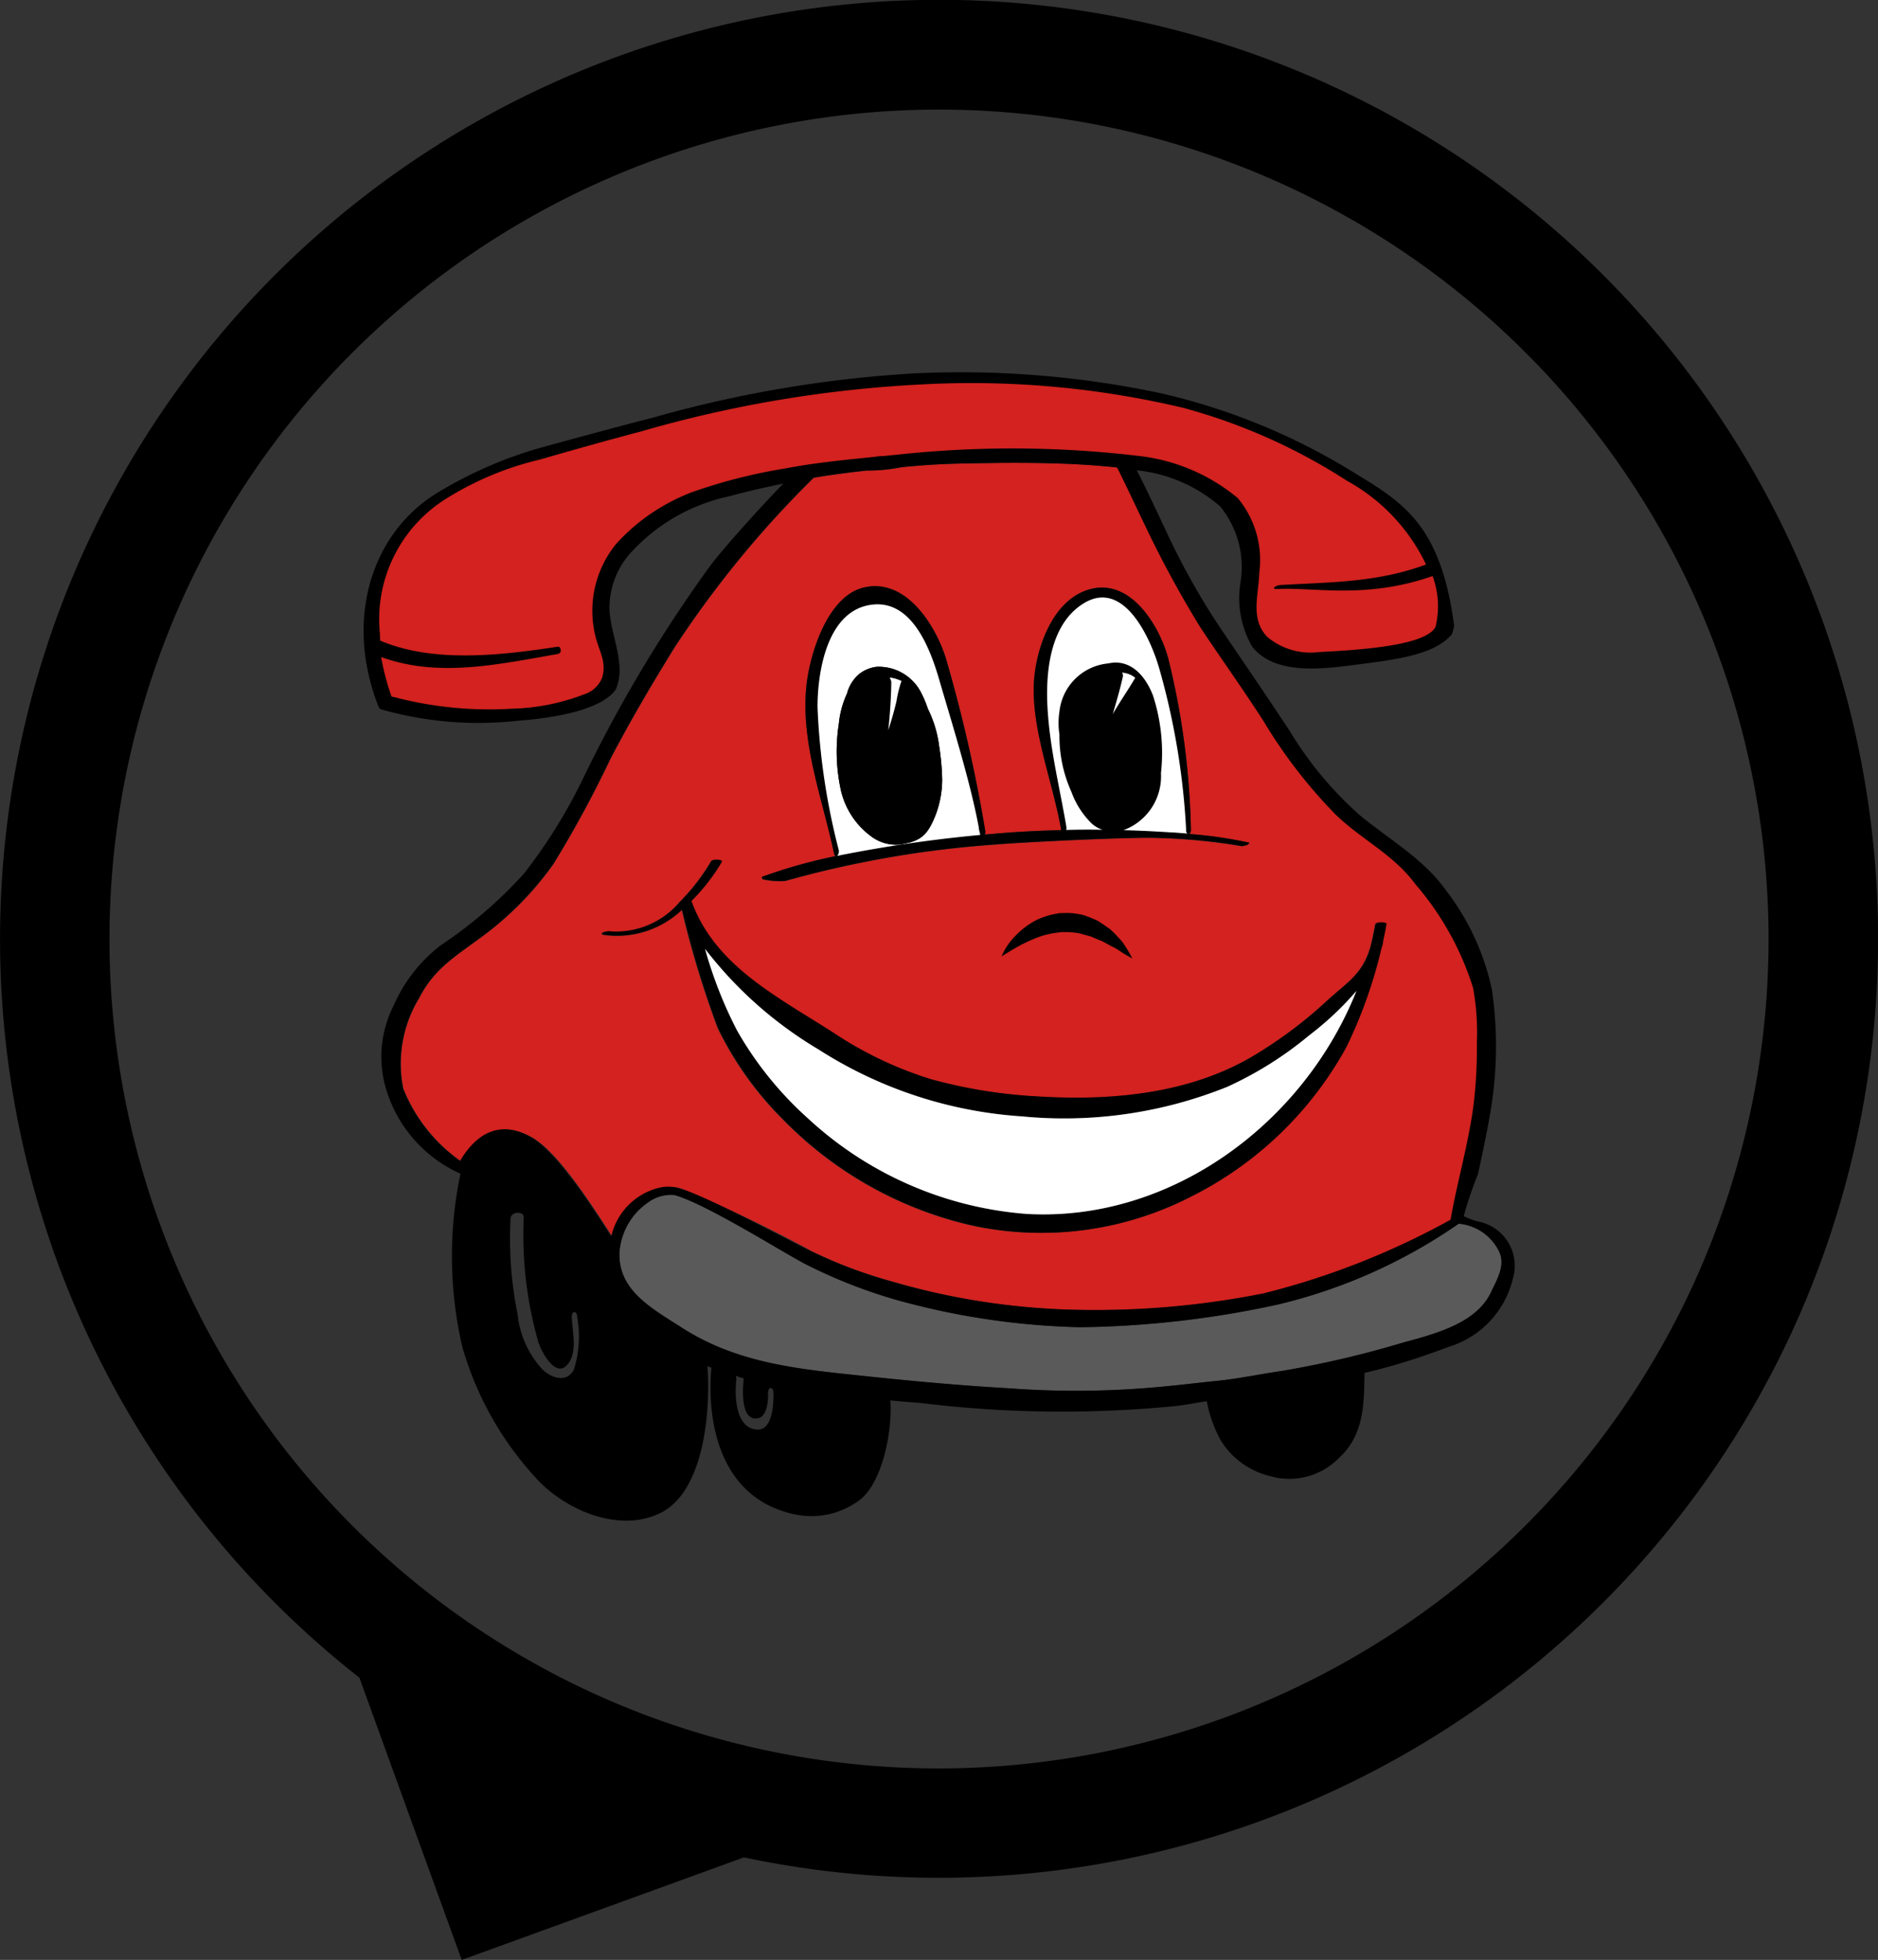 <svg xmlns="http://www.w3.org/2000/svg" width="94.16" height="98.261"><rect width="100%" height="100%" fill="#333333" stroke="none"/><path data-name="Pfad 10" d="M29.459 84.761a41.592 41.592 0 1 1 55.3-20.06 41.646 41.646 0 0 1-55.3 20.06m60.27-17.74a47.081 47.081 0 1 0-71.71 17.09l5.13 14.15 14.15-5.14a47.12 47.12 0 0 0 52.43-26.1"/><path data-name="Pfad 11" d="M34.709 24.661a9.872 9.872 0 0 0-3.81 2.59 5.31 5.31 0 0 0-1.01 4.77c.21.73.51 1.18.31 1.92a1.435 1.435 0 0 1-.94.87 10.753 10.753 0 0 1-3.58.71 18.827 18.827 0 0 1-5.72-.53c0-.01-.33-.08-.33-.08a12.843 12.843 0 0 1-.52-1.98c2.85 1.03 5.76.39 8.84-.15.28-.05.15-.39.03-.37-2.93.45-6.26.82-8.91-.3-.01 0-.02-.33-.02-.33a7.132 7.132 0 0 1 3.37-6.82 15.861 15.861 0 0 1 4.65-1.94c1.66-.48 3.41-.97 5.08-1.41a61.589 61.589 0 0 1 14.12-2.36 45.955 45.955 0 0 1 13.08 1.18 29.084 29.084 0 0 1 8.19 3.65 9.4 9.4 0 0 1 3.97 4.2c-2.46.91-4.74.88-7.31 1.03-.22.01-.51.22-.13.2 1.86-.1 4.41.52 7.77-.65a4.407 4.407 0 0 1 .13 2.54c-.46.91-3.46 1.15-5.84 1.27a3.369 3.369 0 0 1-2.6-.76c-.87-.9-.43-2.11-.4-3.22a4.856 4.856 0 0 0-1.08-3.74 9.41 9.41 0 0 0-4.94-2.11 53.708 53.708 0 0 0-12.09-.07c-.24.02-.47.05-.71.07a2.872 2.872 0 0 0-.44.04c-1.47.16-3.03.3-4.48.58a29.492 29.492 0 0 0-4.68 1.2"/><path data-name="Pfad 12" d="M74.749 64.801c-.72 1.5-2.65 2.04-4.37 2.5a50.361 50.361 0 0 1-6.1 1.43c-1.05.15-2.12.38-3.18.49-1.18.12-2.1.24-3.28.34a45.081 45.081 0 0 1-7.24.04c-2.31-.13-4.62-.34-6.92-.58-3.36-.36-6.58-.59-9.49-2.47-1.53-.98-3.18-1.87-3.11-3.76a3.314 3.314 0 0 1 1.44-2.51 1.942 1.942 0 0 1 1.3-.37c1.58.42 5.61 2.98 6.65 3.5a25.836 25.836 0 0 0 4.39 1.73 37.28 37.28 0 0 0 9.33 1.4 49.047 49.047 0 0 0 9.87-1.13 26.714 26.714 0 0 0 9.1-4.06 2.5 2.5 0 0 1 2.04 1.43c.3.67-.12 1.36-.43 2.02" fill="#5a5a5a"/><path data-name="Pfad 13" d="M69.329 47.261c-.03.12-.06.24-.1.36a24.21 24.21 0 0 1-1.74 4.88 18.121 18.121 0 0 1-7.85 7.53 16.493 16.493 0 0 1-10.98 1.4 19.183 19.183 0 0 1-9.35-5.24 16.8 16.8 0 0 1-3.33-4.64 48.292 48.292 0 0 1-1.8-5.93 4.726 4.726 0 0 1-3.89 1.26c-.36-.07.12-.21.27-.18a4.176 4.176 0 0 0 3.53-1.5.374.374 0 0 0 .09-.09 10.167 10.167 0 0 0 1.46-1.92c.07-.13.6-.09.54.02a9.527 9.527 0 0 1-1.53 1.97c1.17 3.26 4.3 4.8 7.13 6.61a19.007 19.007 0 0 0 4.9 2.33 25.687 25.687 0 0 0 5.38.86c3.6.22 7.46-.12 10.64-1.96a21.267 21.267 0 0 0 3.8-2.82c1.02-.94 1.78-1.32 2.19-2.68.1-.38.18-.77.25-1.16.03-.16.58-.13.56-.03-.05.31-.12.62-.19.92.02 0 .03 0 .02.01m-27.43-4.34c-.04-.02-.07-.06-.09-.17-.58-2.73-1.66-5.51-1.38-8.32.15-1.57 1.04-4.56 2.9-4.98 2.11-.48 3.59 1.92 4.1 3.57a74.537 74.537 0 0 1 1.97 8.64.4.4 0 0 1-.02.18c.28-.02.55-.05.83-.07q1.5-.12 3-.15c-.39-2.28-1.41-4.79-1.38-7.13.02-1.65.79-4.26 2.66-4.9 2.15-.74 3.65 1.78 4.09 3.44a38.91 38.91 0 0 1 1.13 8.54c.01.14-.04.22-.1.24a22.612 22.612 0 0 1 3.03.45.474.474 0 0 1-.1.1 2.681 2.681 0 0 1-.27.07 29.174 29.174 0 0 0-4.15-.41c-1.29-.07-7.03.22-8.14.32a52.441 52.441 0 0 0-10.61 1.83 3.8 3.8 0 0 1-1.12-.08c-.04-.02-.05-.07-.06-.12a25.263 25.263 0 0 1 3.71-1.05m31.99 6.61a14.645 14.645 0 0 0-2.9-5.21c-1.12-1.5-2.66-2.2-3.99-3.48a25.1 25.1 0 0 1-3.6-4.66c-1.02-1.59-2.17-3.18-3.2-4.75a54.743 54.743 0 0 1-2.74-5.05c-.26-.51-1.09-2.31-1.42-2.94a1.1 1.1 0 0 1-.18-.02c-.14-.01-.27-.03-.41-.04-1.8-.17-3.92-.19-5.58-.17-1.87.03-2.77.03-4.64.21a8.773 8.773 0 0 1-1.75.17q-1.335.15-2.67.36a51.232 51.232 0 0 0-6.99 8.53c-1.16 1.88-2.18 3.61-3.2 5.56a57.979 57.979 0 0 1-2.85 5.26 15.911 15.911 0 0 1-3.65 3.7c-1.29.96-2.34 1.56-3.1 3.05a6.292 6.292 0 0 0-.79 4.53 8.124 8.124 0 0 0 2.86 3.62c.66-1.11 1.8-2.16 3.57-1.19 1.32.73 3.01 3.39 4.04 4.98a3.233 3.233 0 0 1 2.4-2.43 2.008 2.008 0 0 1 1.11.05 69.154 69.154 0 0 1 6.48 3.11 22.907 22.907 0 0 0 4.09 1.54 35.137 35.137 0 0 0 9.03 1.41 43.6 43.6 0 0 0 9.61-.82 39.021 39.021 0 0 0 9.37-3.69c.34-1.95.91-3.85 1.16-5.81a24.29 24.29 0 0 0 .16-3.07 15.7 15.7 0 0 0-.22-2.75" fill="#d3221f"/><path data-name="Pfad 14" d="M74.749 64.801c-.72 1.5-2.65 2.04-4.37 2.5a50.361 50.361 0 0 1-6.1 1.43c-1.05.15-2.12.38-3.18.49-1.18.12-2.1.24-3.28.34a45.081 45.081 0 0 1-7.24.04c-2.31-.13-4.62-.34-6.92-.58-3.36-.36-6.58-.59-9.49-2.47-1.53-.98-3.18-1.87-3.11-3.76a3.314 3.314 0 0 1 1.44-2.51 1.942 1.942 0 0 1 1.3-.37c1.58.42 5.61 2.98 6.65 3.5a25.836 25.836 0 0 0 4.39 1.73 37.28 37.28 0 0 0 9.33 1.4 49.047 49.047 0 0 0 9.87-1.13 26.714 26.714 0 0 0 9.1-4.06 2.5 2.5 0 0 1 2.04 1.43c.3.67-.12 1.36-.43 2.02m-37.83 4.37c0-.04-.01-.15-.01-.19.02 0 .03.01.05.01a.8.8 0 0 0 .31.1.433.433 0 0 1 .01.16c-.05.45-.13 2.05.74 1.85.46-.11.5-.93.49-1.25-.01-.34.27-.35.27-.01.01.43-.01 1.87-.81 1.83-1.11-.04-1.14-1.75-1.05-2.5m-8.14-.52c-.36.73-1.21.43-1.66-.08a4.811 4.811 0 0 1-1.17-2.69 19.086 19.086 0 0 1-.35-4.79c0-.34.66-.4.66-.06a19.562 19.562 0 0 0 .74 6.28c.15.46.91 1.93 1.53 1 .42-.63.16-1.56.14-2.28-.01-.33.26-.34.27-.01a5.543 5.543 0 0 1-.16 2.63m-5.71-10.45a8.124 8.124 0 0 1-2.86-3.62 6.343 6.343 0 0 1 .79-4.53c.76-1.49 1.81-2.09 3.1-3.05a16.105 16.105 0 0 0 3.65-3.7 54.4 54.4 0 0 0 2.85-5.26c1.02-1.95 2.04-3.68 3.2-5.56a51.641 51.641 0 0 1 6.99-8.53q1.335-.225 2.67-.36a8.435 8.435 0 0 0 1.74-.17c1.87-.18 2.77-.18 4.64-.21 1.65-.02 3.78 0 5.58.17.14.01.28.02.41.04a1.1 1.1 0 0 1 .18.02c.33.63 1.16 2.42 1.42 2.94a53.48 53.48 0 0 0 2.74 5.05c1.04 1.57 2.19 3.17 3.2 4.75a25.1 25.1 0 0 0 3.6 4.66c1.33 1.28 2.88 1.98 3.99 3.48a14.645 14.645 0 0 1 2.9 5.21 12.554 12.554 0 0 1 .19 2.74 24.192 24.192 0 0 1-.16 3.07c-.25 1.96-.82 3.87-1.16 5.81a38.769 38.769 0 0 1-9.37 3.69 43.054 43.054 0 0 1-9.61.82 35.575 35.575 0 0 1-9.03-1.41 24.013 24.013 0 0 1-4.09-1.54c-1.19-.59-5.11-2.69-6.48-3.11a2 2 0 0 0-1.11-.05 3.251 3.251 0 0 0-2.39 2.43c-1.03-1.59-2.72-4.24-4.04-4.98-1.74-.97-2.88.08-3.54 1.2m51.04 3.04a3.447 3.447 0 0 1-.72-.27 18.513 18.513 0 0 1 .71-2.09c.22-.99.49-2.27.65-3.27a19.535 19.535 0 0 0 .05-6.01 12.4 12.4 0 0 0-2.29-4.95c-1.12-1.58-2.82-2.54-4.32-3.77a18.21 18.21 0 0 1-3.51-4.21c-1.08-1.64-2.18-3.25-3.28-4.87a35.909 35.909 0 0 1-2.8-4.89c-.32-.68-1.13-2.42-1.6-3.33a7.52 7.52 0 0 1 4.18 1.81 4.811 4.811 0 0 1 1.02 3.8 4.849 4.849 0 0 0 .59 3.24c1.16 1.45 3.6 1.1 5.23.89 2.06-.26 3.94-.51 4.78-1.53a3.113 3.113 0 0 0 .11-.41c-.68-5.18-2.64-6.23-5.19-7.79a32.006 32.006 0 0 0-9.49-3.87 48.4 48.4 0 0 0-12.42-1 60.768 60.768 0 0 0-12.97 2.19c-1.97.51-3.94 1.04-5.89 1.58a20.993 20.993 0 0 0-4.91 2.15c-3.44 2.02-4.79 6.45-3.05 10.81a.191.191 0 0 0 .11.11 17.8 17.8 0 0 0 6.81.58c1.47-.11 4.19-.45 4.97-1.58a2.548 2.548 0 0 0 .17-1.26c-.07-.9-.44-1.81-.49-2.71a4.151 4.151 0 0 1 .96-2.76 9.282 9.282 0 0 1 5.05-2.95c.9-.25 1.81-.45 2.71-.64-1 1.02-2.94 3.16-3.66 4.11a70.1 70.1 0 0 0-6.41 10.73 26.425 26.425 0 0 1-2.94 4.72 22.293 22.293 0 0 1-4.17 3.59 7.712 7.712 0 0 0-2.37 3.04 5.642 5.642 0 0 0-.38 4.14 6.786 6.786 0 0 0 3.73 4.27v.04a20.119 20.119 0 0 0 .1 8.64 16.3 16.3 0 0 0 3.88 6.78c1.46 1.47 4.05 2.55 6.06 1.55 2.16-1.07 2.52-5.02 2.35-7.36.07.03.14.06.2.08-.25 2.83.48 6.41 3.92 7.29a4.03 4.03 0 0 0 3.58-.71c1.11-.94 1.58-3.47 1.47-4.94.51.05 1.03.09 1.53.13a58.144 58.144 0 0 0 12.89.14c.59-.08.84-.14 1.45-.23a6.29 6.29 0 0 0 .74 2.03 4 4 0 0 0 2.5 1.74c.09.03.34.08.35.08a3.5 3.5 0 0 0 3.05-1.02c1.36-1.24 1.22-3.07 1.27-4.25.51-.12 1.01-.25 1.52-.4.91-.26 1.82-.58 2.71-.91a4.732 4.732 0 0 0 3.2-3.4 2.26 2.26 0 0 0-1.74-2.88"/><path data-name="Pfad 15" d="M71.979 31.421c-.46.91-3.46 1.15-5.84 1.27a3.369 3.369 0 0 1-2.6-.76c-.87-.9-.43-2.11-.4-3.22a4.856 4.856 0 0 0-1.08-3.74 9.41 9.41 0 0 0-4.94-2.11 53.708 53.708 0 0 0-12.09-.07c-.24.02-.47.05-.71.07a2.872 2.872 0 0 0-.44.04c-1.47.15-3.03.3-4.48.58a26.866 26.866 0 0 0-4.69 1.19 9.872 9.872 0 0 0-3.81 2.59 5.31 5.31 0 0 0-1.01 4.77c.21.73.51 1.18.31 1.92a1.435 1.435 0 0 1-.94.87 10.753 10.753 0 0 1-3.58.71 18.827 18.827 0 0 1-5.72-.53c0-.01-.33-.08-.33-.08a12.843 12.843 0 0 1-.52-1.98c2.85 1.03 5.76.39 8.84-.15.28-.05.15-.39.03-.37-2.93.45-6.26.82-8.91-.3-.01 0-.02-.33-.02-.33a7.132 7.132 0 0 1 3.37-6.82 15.573 15.573 0 0 1 4.65-1.93c1.66-.48 3.4-.97 5.07-1.41a61.589 61.589 0 0 1 14.12-2.36 45.955 45.955 0 0 1 13.08 1.18 29.084 29.084 0 0 1 8.19 3.65 9.4 9.4 0 0 1 3.97 4.2c-2.46.91-4.74.88-7.31 1.03-.22.01-.51.22-.13.2 1.86-.1 4.41.52 7.77-.65a4.407 4.407 0 0 1 .15 2.54" fill="#d3221f"/><path data-name="Pfad 16" d="M62.649 42.251a.474.474 0 0 1-.1.1 2.681 2.681 0 0 1-.27.07 29.174 29.174 0 0 0-4.15-.41c-1.29-.07-7.03.22-8.14.32a52.441 52.441 0 0 0-10.61 1.83 3.8 3.8 0 0 1-1.12-.08c-.04-.02-.05-.07-.06-.12a26.779 26.779 0 0 1 3.7-1.04c-.04-.02-.07-.06-.09-.17-.58-2.73-1.66-5.51-1.38-8.32.15-1.57 1.04-4.56 2.9-4.98 2.11-.48 3.59 1.92 4.1 3.57a74.537 74.537 0 0 1 1.97 8.64.4.4 0 0 1-.02.18c.28-.02.55-.05.83-.07q1.5-.12 3-.15c-.39-2.28-1.41-4.79-1.38-7.13.02-1.65.79-4.26 2.66-4.9 2.15-.74 3.65 1.78 4.09 3.44a38.91 38.91 0 0 1 1.13 8.54c.01.14-.04.22-.1.24a20.813 20.813 0 0 1 3.04.44"/><path data-name="Pfad 17" d="M42.319 42.831c-.11.02-.22.05-.34.07a.35.35 0 0 0 .07-.31 34.576 34.576 0 0 1-1.05-7.15c0-1.77.48-4.82 2.69-5.13 2.05-.29 2.96 2.24 3.41 3.75.66 2.26 1.56 5.11 1.99 7.43a.155.155 0 0 0 .01.1c.02.09.04.17.06.25-2.29.23-4.59.56-6.84.99"/><path data-name="Pfad 18" d="M56.259 33.721a1.2 1.2 0 0 1 .66.26c-.36.62-.78 1.21-1.13 1.83a.037.037 0 0 1 .01-.03c.18-.62.36-1.23.5-1.86a.3.3 0 0 0-.04-.2" fill="#fff"/><path data-name="Pfad 19" d="M58.689 41.731c-.78-.05-1.57-.09-2.36-.11a2.877 2.877 0 0 0 1.88-2.86 9.3 9.3 0 0 0-.4-3.89c-.39-1.01-1.14-1.85-2.24-1.61a2.715 2.715 0 0 0-2.45 2.41 3.755 3.755 0 0 0 0 1.16 6.776 6.776 0 0 0 .6 2.87 4.283 4.283 0 0 0 .97 1.54 1.473 1.473 0 0 0 .59.36c-.61-.01-1.22-.01-1.82.01a.615.615 0 0 0 .01-.14c-.32-1.9-.79-3.77-.93-5.7-.14-1.84.02-4.4 1.76-5.5 2.09-1.33 3.46 1.89 3.86 3.37a36.2 36.2 0 0 1 1.31 7.93.293.293 0 0 0 .08.23c-.3-.03-.58-.05-.86-.07"/><path data-name="Pfad 20" d="M59.539 41.791c-.29-.02-.57-.05-.85-.06-.78-.05-1.57-.09-2.36-.11a2.877 2.877 0 0 0 1.88-2.86 9.3 9.3 0 0 0-.4-3.89c-.39-1.01-1.14-1.85-2.24-1.61a2.715 2.715 0 0 0-2.45 2.41 3.755 3.755 0 0 0 0 1.16 6.776 6.776 0 0 0 .6 2.87 4.283 4.283 0 0 0 .97 1.54 1.473 1.473 0 0 0 .59.36c-.61-.01-1.22-.01-1.82.01a.615.615 0 0 0 .01-.14c-.32-1.9-.79-3.77-.93-5.7-.14-1.84.02-4.4 1.76-5.5 2.09-1.33 3.46 1.89 3.86 3.37a36.2 36.2 0 0 1 1.31 7.93c-.01.12.02.19.07.22" fill="#fff"/><path data-name="Pfad 21" d="M46.909 40.861c-.28.68-.53 1.16-1.24 1.36 0 .01-.25.06-.48.11a2.038 2.038 0 0 1-1.51-.4 3.962 3.962 0 0 1-1.52-2.32 9.091 9.091 0 0 1-.1-3.33 4.616 4.616 0 0 1 .41-1.51 1.914 1.914 0 0 1 .65-1.01 1.771 1.771 0 0 1 .83-.33h.01a2.382 2.382 0 0 1 2.26 1.37 5.1 5.1 0 0 1 .3.73 5.814 5.814 0 0 1 .57 1.89 12.338 12.338 0 0 1 .15 1.67 4.975 4.975 0 0 1-.33 1.77m2.18.74a.34.34 0 0 1-.01-.1c-.43-2.31-1.33-5.17-1.99-7.43-.44-1.51-1.36-4.04-3.41-3.75-2.21.3-2.69 3.36-2.69 5.13a33.929 33.929 0 0 0 1.06 7.15.363.363 0 0 1-.07.31c.11-.02.22-.05.34-.07a68.469 68.469 0 0 1 6.83-.98c-.02-.09-.04-.18-.06-.26" fill="#fff"/><path data-name="Pfad 22" d="M51.479 60.861a18.159 18.159 0 0 1-10.99-4.81 17.566 17.566 0 0 1-3.53-4.38 21.046 21.046 0 0 1-1.61-4.1 20.163 20.163 0 0 0 5.7 5.05 21.47 21.47 0 0 0 10.2 3.35 21.877 21.877 0 0 0 10.28-1.48 18.2 18.2 0 0 0 4.12-2.59 15.591 15.591 0 0 0 2.37-2.23c-2.64 6.62-9.3 11.6-16.54 11.19m18.04-14.54c.02-.1-.53-.13-.56.03-.07.39-.15.78-.25 1.16-.41 1.36-1.17 1.74-2.19 2.68a22.277 22.277 0 0 1-3.8 2.82c-3.18 1.84-7.04 2.18-10.64 1.96a25.15 25.15 0 0 1-5.38-.86 18.853 18.853 0 0 1-4.9-2.33c-2.83-1.82-5.96-3.36-7.13-6.61a9.882 9.882 0 0 0 1.53-1.97c.06-.11-.47-.15-.54-.02a10.167 10.167 0 0 1-1.46 1.92.374.374 0 0 1-.09.09 4.176 4.176 0 0 1-3.53 1.5c-.15-.03-.63.11-.27.18a4.747 4.747 0 0 0 3.89-1.26 50.093 50.093 0 0 0 1.8 5.93 16.944 16.944 0 0 0 3.33 4.64 19.183 19.183 0 0 0 9.35 5.24 16.373 16.373 0 0 0 10.98-1.4 18.121 18.121 0 0 0 7.85-7.53 23.614 23.614 0 0 0 1.74-4.88c.04-.12.07-.24.1-.36.01-.01 0-.01-.01-.02.06-.29.13-.6.18-.91"/><path data-name="Pfad 23" d="M68.009 49.681c-2.63 6.62-9.29 11.59-16.53 11.18a18.159 18.159 0 0 1-10.99-4.81 17.566 17.566 0 0 1-3.53-4.38 21.3 21.3 0 0 1-1.61-4.1 20.163 20.163 0 0 0 5.7 5.05 21.47 21.47 0 0 0 10.2 3.35 21.877 21.877 0 0 0 10.28-1.48 18.2 18.2 0 0 0 4.12-2.59 15.486 15.486 0 0 0 2.36-2.22" fill="#fff"/><path data-name="Pfad 24" d="M47.089 37.421a5.912 5.912 0 0 0-.57-1.89 5.1 5.1 0 0 0-.3-.73 2.382 2.382 0 0 0-2.26-1.37h-.01a1.771 1.771 0 0 0-.83.33 1.876 1.876 0 0 0-.65 1.01 4.685 4.685 0 0 0-.41 1.51 9.091 9.091 0 0 0 .1 3.33 3.962 3.962 0 0 0 1.52 2.32 2.084 2.084 0 0 0 1.51.4c.23-.05.47-.1.48-.11.71-.2.97-.68 1.24-1.36a5.162 5.162 0 0 0 .33-1.77 12.188 12.188 0 0 0-.15-1.67"/><path data-name="Pfad 25" d="M44.949 35.151c-.11.48-.26.98-.41 1.46.08-.8.14-1.61.15-2.42a.623.623 0 0 0-.08-.21h.02c.01 0 .02 0 .02-.01a2.068 2.068 0 0 1 .55.17 5.963 5.963 0 0 0-.25 1.01" fill="#fff"/><path data-name="Pfad 26" d="M50.219 47.951a3.189 3.189 0 0 1 .7-1.04 3.957 3.957 0 0 1 1.06-.79 4.2 4.2 0 0 1 .73-.26l.4-.08.41-.01a3.675 3.675 0 0 1 .81.11 6 6 0 0 1 .72.29c.21.13.4.27.59.4a4.564 4.564 0 0 1 .44.44 1.87 1.87 0 0 1 .32.4c.09.13.15.24.21.34.11.19.16.3.16.3s-.11-.06-.3-.17c-.09-.05-.2-.12-.32-.2a2.734 2.734 0 0 0-.42-.24c-.15-.08-.31-.17-.48-.26-.18-.07-.36-.14-.55-.23-.19-.05-.38-.1-.59-.16a4.067 4.067 0 0 0-.61-.06h-.3c-.1.02-.2.03-.3.04a5.615 5.615 0 0 0-.59.13 4.634 4.634 0 0 0-.56.21c-.18.07-.34.16-.5.23-.61.33-1.03.61-1.03.61"/></svg>
